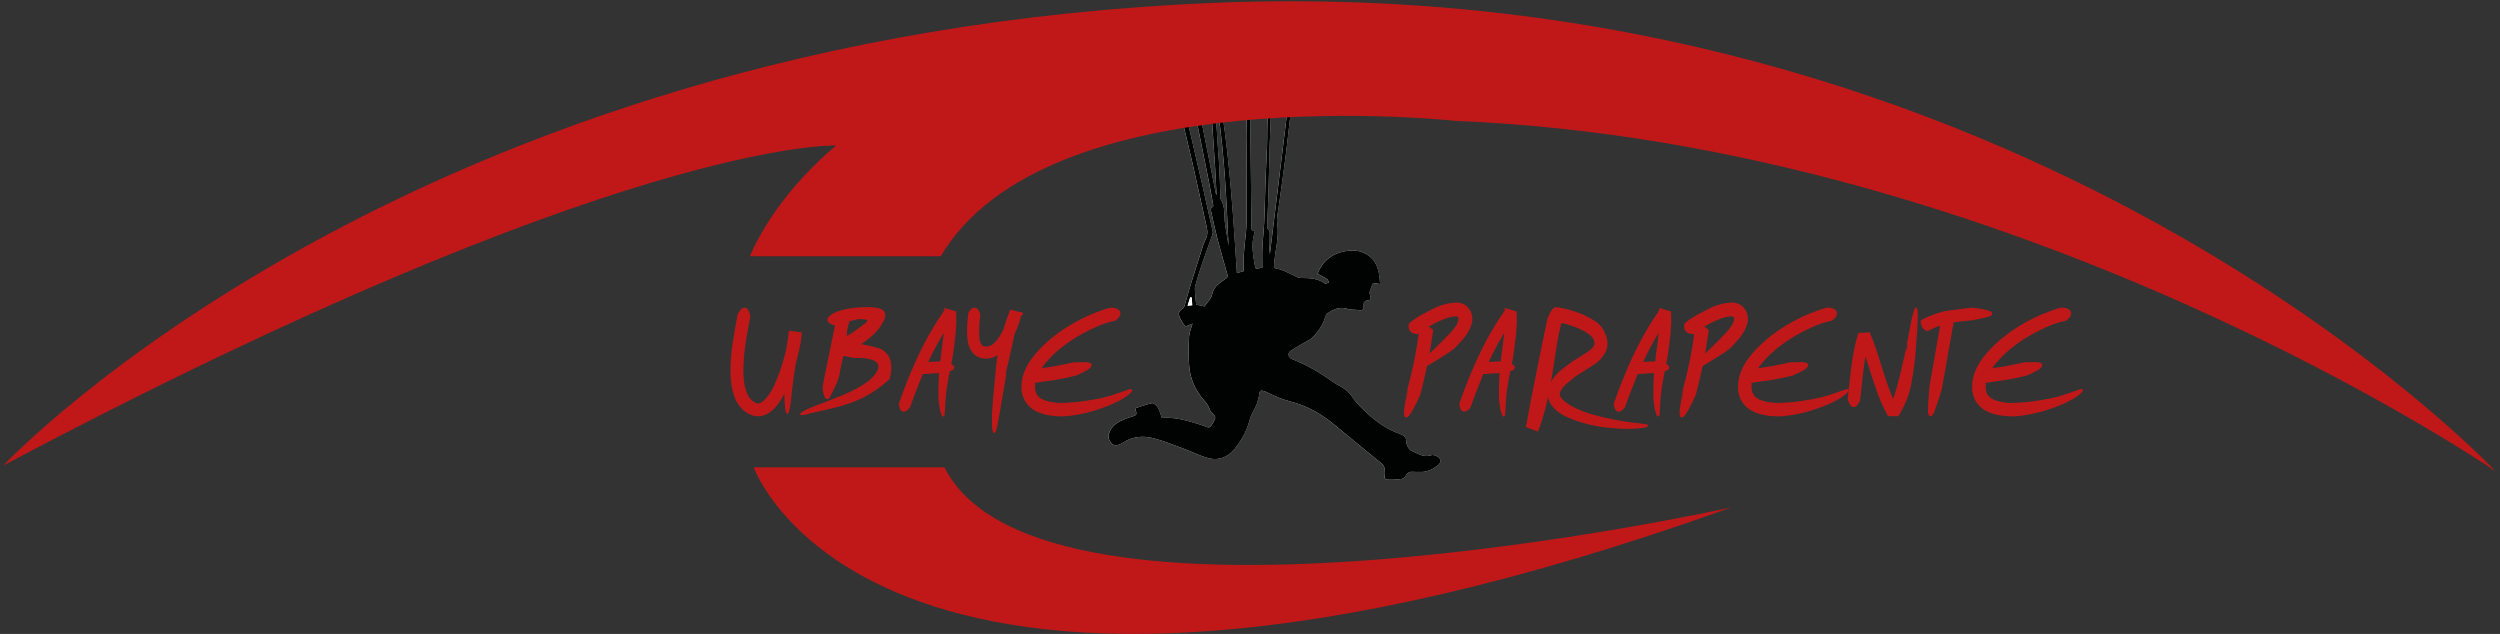 <?xml version="1.0" encoding="utf-8"?>
<!-- Generator: Adobe Illustrator 16.0.0, SVG Export Plug-In . SVG Version: 6.00 Build 0)  -->
<!DOCTYPE svg PUBLIC "-//W3C//DTD SVG 1.1//EN" "http://www.w3.org/Graphics/SVG/1.1/DTD/svg11.dtd">
<svg version="1.1" id="Calque_1" xmlns="http://www.w3.org/2000/svg" xmlns:xlink="http://www.w3.org/1999/xlink" x="0px" y="0px"
	 width="793.7px" height="201.26px" viewBox="0 0 793.7 201.26" enable-background="new 0 0 793.7 201.26" xml:space="preserve">
<rect x="0" y="0" width="793.7" height="201.26" fill="#333333" stroke="none"/>
<g>
	<path fill="#C01818" d="M299.841,148.371h-60.562c0,0,38.843,110.005,310.391,12.717
		C549.669,161.088,330.676,209.708,299.841,148.371z"/>
	<g>
		<g id="envol_9_">
			<g>
				<path fill="#FFFFFF" d="M351.915,139.117c0.987,2.521,2.317,2.869,4.685,1.353c2.901-1.86,6.179-2.187,9.382-1.39
					c3.333,0.832,6.542,2.177,9.778,3.371c2.398,0.888,4.706,2.041,7.137,2.812c3.594,1.141,6.677,0.161,9.093-2.779
					c1.833-2.231,3.253-4.697,4.213-7.423c0.467-1.321,0.714-2.769,1.41-3.952c1.168-1.983,1.955-4.054,2.225-6.315
					c0.093-0.781,0.517-0.856,1.076-0.714c0.543,0.137,1.08,0.343,1.579,0.598c2.317,1.188,4.698,2.166,7.237,2.816
					c5.325,1.365,9.965,4.043,14.167,7.566c4.709,3.948,9.479,7.825,14.254,11.696c0.861,0.699,1.565,1.354,1.36,2.595
					c-0.093,0.553-0.036,1.135-0.007,1.7c0.04,0.784,0.339,1.294,1.269,1.224c0.807-0.061,1.636,0.082,2.428-0.039
					c1.072-0.166,2.421,0.073,3.023-1.106c0.6-1.175,1.436-1.464,2.627-1.319c0.64,0.077,1.297-0.003,1.944,0.028
					c2.179,0.104,4.003-0.792,5.66-2.065c1.199-0.922,1.096-2.224-0.244-2.922c-0.539-0.281-1.333-0.521-1.844-0.332
					c-2.417,0.906-4.305-0.633-6.271-1.397c-0.816-0.318-1.622-1.83-1.624-2.802c-0.002-1.424-0.702-2.065-1.7-2.42
					c-4.169-1.477-7.746-3.877-10.926-6.877c-1.616-1.524-3.315-3.074-4.49-4.921c-1-1.573-2.252-2.575-3.775-3.426
					c-0.773-0.432-1.577-0.83-2.294-1.346c-4.058-2.926-8.32-5.469-13.005-7.273c-1.382-0.533-1.65-1.882-0.427-2.729
					c1.669-1.154,3.487-2.092,5.242-3.12c0.376-0.222,0.807-0.382,1.121-0.669c2.148-1.973,3.795-4.273,4.579-7.133
					c0.089-0.324,0.317-0.682,0.59-0.871c1.506-1.059,3.117-1.905,5.031-1.754c0.771,0.061,1.52,0.381,2.291,0.487
					c0.835,0.114,1.7,0.03,2.524,0.184c1.193,0.223,1.778-0.15,1.676-1.423c-0.084-1.044,0.361-1.543,1.291-1.645
					c1.134-0.125,1.005-0.773,0.788-1.553c-0.111-0.403-0.268-0.877-0.156-1.245c0.281-0.931,0.702-1.82,1.079-2.755
					c0.598,0.089,1.328,0.199,2.23,0.334c-0.123-1.19-0.149-2.282-0.362-3.335c-0.439-2.176-1.274-4.169-3.124-5.568
					c-2.72-2.057-5.771-2.039-8.853-1.225c-3.66,0.967-6.14,3.321-7.53,6.898c1.104,0.587,2.128,1.067,3.071,1.674
					c0.287,0.185,0.348,0.719,0.513,1.093c-0.414,0.117-1.001,0.471-1.216,0.314c-2.233-1.625-4.782-1.774-7.389-1.758
					c-0.431,0.003-0.903-0.021-1.283-0.195c-1.326-0.605-2.604-1.321-3.934-1.918c-0.761-0.341-1.574-0.688-2.389-0.758
					c-1.057-0.089-1.195-0.522-1.141-1.472c0.25-4.3,1.642-8.487,0.992-12.896c-0.264-1.783,0.237-3.693,0.482-5.534
					c0.675-5.073,1.441-10.133,2.09-15.208c0.612-4.795,1.12-9.604,1.68-14.454c-0.182-0.097-0.347-0.219-0.531-0.275
					c-0.174-0.053-0.368-0.036-0.551-0.049c-1.846,15.123-3.682,30.166-5.517,45.209c-0.271-2.245-0.271-4.452-0.27-6.658
					c0-0.361,0.157-0.935-0.007-1.047c-0.818-0.562-0.557-1.353-0.534-2.062c0.102-3.348,0.27-6.694,0.37-10.042
					c0.152-5.165,0.252-10.331,0.409-15.496c0.096-3.074,0.271-6.145,0.37-9.219c0.012-0.319-0.247-0.646-0.381-0.97
					c-0.201,0.285-0.554,0.558-0.577,0.857c-0.118,1.483-0.173,2.973-0.205,4.46c-0.041,1.9,0.003,3.802-0.066,5.701
					c-0.128,3.491-0.343,6.979-0.468,10.471c-0.163,4.515-0.228,9.035-0.422,13.548c-0.122,2.832-0.466,5.654-0.601,8.486
					c-0.099,2.087-0.019,4.183-0.019,6.233c-0.868,0.167-1.413,0.272-1.996,0.385c-0.13-0.308-0.293-0.555-0.338-0.822
					c-0.58-3.417-1.256-6.833-0.246-10.294c0.084-0.286-0.024-0.905-0.12-0.921c-0.808-0.139-0.732-0.716-0.738-1.274
					c-0.07-5.896-0.142-11.793-0.21-17.69c-0.066-5.704-0.124-11.408-0.196-17.112c-0.012-0.902-0.082-1.804-0.125-2.706
					c-0.169-0.041-0.339-0.081-0.509-0.121c-0.187,0.431-0.533,0.861-0.533,1.292c0.001,2.595,0.126,5.19,0.125,7.786
					c-0.001,3.454-0.097,6.908-0.121,10.363c-0.021,3.058,0.004,6.116,0.008,9.174c0.003,2.544,0.021,5.088-0.001,7.632
					c-0.01,1.005-0.089,2.011-0.183,3.012c-0.224,2.391-0.538,4.774-0.693,7.169c-0.11,1.697-0.021,3.407-0.021,5.252
					c-0.48,0.13-1.223,0.333-2.175,0.592c-1.097-17.218-2.178-34.254-4.71-51.24c-0.359,0.02-0.743,0.042-1.29,0.073
					c2.123,14.149,2.695,28.302,3.339,42.451c-0.375-2.162-0.666-4.335-1.042-6.495c-0.48-2.757,0.18-5.719-1.461-8.271
					c-0.04-0.062-0.031-0.158-0.034-0.239c-0.069-1.811-0.131-3.622-0.205-5.432c-0.074-1.815-0.134-3.632-0.246-5.445
					c-0.148-2.415-0.352-4.825-0.513-7.239c-0.203-3.043-0.388-6.087-0.579-9.112c-1.23-0.146-1.616,0.322-1.289,1.403
					c0.069,0.229,0.083,0.479,0.101,0.72c0.342,5.072,0.696,10.144,1.014,15.217c0.182,2.91,0.302,5.824,0.45,8.736
					c-0.045,0.001-0.092,0.002-0.137,0.004c-1.661-8.355-3.323-16.71-4.994-25.112c-0.646,0.03-1.1,0.051-1.504,0.07
					c1.413,7.002,2.804,13.845,4.17,20.692c0.479,2.407,0.907,4.824,1.346,7.24c0.055,0.302,0.128,0.844,0.017,0.895
					c-1.108,0.511-0.621,1.428-0.478,2.114c0.599,2.874,1.241,5.741,1.988,8.579c0.963,3.657,2.052,7.281,3.052,10.93
					c0.083,0.305,0.022,0.853-0.182,1.002c-1.946,1.437-4.142,2.487-4.704,5.326c-0.269,1.35-1.565,2.495-2.395,3.729
					c-0.961-0.208-1.844-0.399-2.646-0.573c-0.131-1.366-0.273-2.604-0.354-3.846c-0.045-0.691-0.129-1.432,0.054-2.079
					c0.688-2.429,1.431-4.846,2.243-7.237c1.021-3.002,2.143-5.971,3.193-8.964c0.127-0.362,0.188-0.804,0.106-1.171
					c-0.998-4.558-2.012-9.112-3.052-13.66c-1.321-5.78-2.667-11.555-4.007-17.33c-0.408-1.756-0.834-3.507-1.279-5.37
					c-0.561,0.188-0.991,0.332-1.471,0.493c1.17,4.886,2.347,9.609,3.426,14.355c1.528,6.721,2.96,13.464,4.49,20.185
					c0.336,1.479,0.271,2.809-0.454,4.162c-0.454,0.846-0.734,1.793-1.031,2.715c-1.154,3.598-2.308,7.198-3.418,10.81
					c-0.757,2.463-1.439,4.949-2.169,7.421c-0.062,0.209-0.173,0.448-0.337,0.576c-1.047,0.815-1.961,1.333-1.086,3.157
					c0.547,1.143,1.087,2.061,1.862,2.725c0.736-0.313,1.393-0.592,2.129-0.904c-0.438,1.566-1.024,2.818-1.093,4.098
					c-0.154,2.852-0.164,5.721-0.022,8.573c0.194,3.905,1.438,7.511,3.878,10.595c1.043,1.319,2.294,2.457,2.753,4.162
					c0.087,0.323,0.402,0.603,0.654,0.86c1.301,1.342,1.309,1.339,0.442,3.031c-0.164,0.322-0.37,0.623-0.555,0.936
					c-0.384,0.652-0.864,0.867-1.622,0.538c-0.88-0.384-1.8-0.687-2.721-0.962c-3.725-1.114-7.453-2.229-11.43-1.889
					c-0.425-1.105-0.741-2.33-1.354-3.382c-0.352-0.604-1.272-1.396-1.783-1.296c-1.825,0.354-3.585,1.051-5.367,1.618
					c0.669,2.104,0.668,2.104-1.356,2.757c-0.42,0.135-0.841,0.268-1.255,0.418c-2.678,0.983-5.096,2.256-5.858,5.342"/>
				<path fill="#010202" d="M351.915,138.144c0.764-3.086,3.181-4.358,5.858-5.342c0.414-0.151,0.835-0.283,1.255-0.418
					c2.025-0.651,2.025-0.651,1.356-2.757c1.782-0.567,3.542-1.266,5.368-1.618c0.509-0.101,1.431,0.69,1.782,1.296
					c0.613,1.053,0.931,2.275,1.354,3.382c3.977-0.34,7.705,0.773,11.43,1.89c0.921,0.274,1.841,0.578,2.721,0.961
					c0.759,0.33,1.238,0.115,1.622-0.538c0.185-0.312,0.391-0.612,0.556-0.936c0.865-1.692,0.857-1.689-0.443-3.03
					c-0.251-0.26-0.566-0.539-0.654-0.861c-0.459-1.705-1.71-2.844-2.753-4.162c-2.439-3.084-3.685-6.69-3.878-10.595
					c-0.142-2.853-0.132-5.723,0.022-8.573c0.068-1.279,0.656-2.531,1.093-4.099c-0.737,0.313-1.393,0.592-2.129,0.904
					c-0.775-0.664-1.314-1.582-1.862-2.724c-0.875-1.824,0.039-2.342,1.086-3.157c0.164-0.128,0.275-0.367,0.337-0.576
					c0.729-2.472,1.412-4.958,2.169-7.421c1.111-3.612,2.264-7.211,3.419-10.81c0.296-0.921,0.576-1.869,1.03-2.715
					c0.726-1.353,0.79-2.683,0.454-4.162c-1.53-6.721-2.962-13.464-4.49-20.185c-1.08-4.746-2.256-9.47-3.426-14.355
					c0.48-0.161,0.91-0.305,1.471-0.493c0.444,1.863,0.871,3.614,1.279,5.37c1.341,5.775,2.687,11.55,4.007,17.33
					c1.04,4.548,2.055,9.103,3.053,13.66c0.081,0.367,0.02,0.81-0.107,1.171c-1.051,2.993-2.171,5.961-3.193,8.964
					c-0.812,2.391-1.556,4.808-2.242,7.237c-0.185,0.647-0.101,1.388-0.055,2.079c0.081,1.242,0.225,2.48,0.354,3.846
					c0.803,0.173,1.685,0.365,2.646,0.573c0.829-1.234,2.126-2.379,2.395-3.729c0.562-2.839,2.757-3.889,4.705-5.326
					c0.204-0.15,0.264-0.698,0.181-1.002c-1-3.648-2.089-7.272-3.052-10.93c-0.748-2.838-1.39-5.706-1.988-8.579
					c-0.143-0.686-0.631-1.603,0.478-2.114c0.111-0.051,0.038-0.593-0.017-0.895c-0.438-2.416-0.866-4.833-1.346-7.24
					c-1.366-6.848-2.756-13.69-4.169-20.692c0.403-0.019,0.856-0.04,1.503-0.07c1.671,8.402,3.333,16.757,4.995,25.112
					c0.045-0.001,0.09-0.002,0.136-0.004c-0.148-2.912-0.269-5.826-0.45-8.736c-0.316-5.074-0.672-10.146-1.014-15.217
					c-0.018-0.242-0.03-0.491-0.101-0.72c-0.328-1.081,0.058-1.549,1.289-1.403c0.191,3.025,0.376,6.069,0.579,9.112
					c0.161,2.414,0.364,4.824,0.514,7.239c0.11,1.813,0.171,3.63,0.245,5.445c0.074,1.811,0.137,3.622,0.205,5.432
					c0.003,0.081-0.006,0.177,0.034,0.239c1.641,2.553,0.981,5.514,1.461,8.271c0.376,2.159,0.667,4.333,1.042,6.495
					c-0.645-14.149-1.217-28.302-3.339-42.451c0.547-0.031,0.931-0.053,1.29-0.073c2.533,16.986,3.614,34.022,4.71,51.24
					c0.952-0.259,1.694-0.461,2.175-0.592c0-1.845-0.089-3.555,0.021-5.252c0.155-2.395,0.47-4.778,0.693-7.169
					c0.095-1.001,0.173-2.007,0.183-3.012c0.022-2.544,0.004-5.088,0.001-7.632c-0.004-3.058-0.027-6.116-0.007-9.174
					c0.022-3.455,0.119-6.909,0.121-10.363c0.001-2.595-0.124-5.19-0.125-7.786c0-0.431,0.346-0.861,0.532-1.292
					c0.17,0.041,0.339,0.081,0.51,0.121c0.043,0.902,0.113,1.804,0.125,2.706c0.071,5.704,0.129,11.408,0.195,17.112
					c0.068,5.897,0.141,11.793,0.21,17.69c0.006,0.558-0.067,1.136,0.738,1.274c0.096,0.016,0.204,0.636,0.12,0.921
					c-1.009,3.461-0.334,6.876,0.246,10.294c0.045,0.267,0.208,0.514,0.338,0.822c0.583-0.112,1.128-0.217,1.996-0.385
					c0-2.05-0.08-4.146,0.019-6.233c0.136-2.832,0.479-5.654,0.601-8.486c0.194-4.514,0.259-9.033,0.422-13.548
					c0.125-3.491,0.34-6.979,0.468-10.471c0.07-1.897,0.026-3.801,0.067-5.701c0.031-1.488,0.087-2.978,0.205-4.46
					c0.022-0.299,0.376-0.572,0.576-0.857c0.135,0.323,0.393,0.651,0.382,0.97c-0.101,3.074-0.275,6.145-0.37,9.219
					c-0.158,5.165-0.257,10.331-0.41,15.496c-0.102,3.348-0.27,6.694-0.37,10.042c-0.021,0.708-0.284,1.5,0.534,2.062
					c0.164,0.113,0.007,0.687,0.007,1.047c-0.002,2.206-0.001,4.413,0.27,6.658c1.835-15.043,3.672-30.086,5.517-45.209
					c0.183,0.014,0.377-0.003,0.551,0.049c0.186,0.057,0.351,0.179,0.531,0.275c-0.56,4.85-1.066,9.658-1.68,14.454
					c-0.647,5.075-1.415,10.136-2.09,15.208c-0.245,1.84-0.746,3.75-0.482,5.534c0.648,4.41-0.742,8.597-0.992,12.896
					c-0.055,0.95,0.084,1.383,1.141,1.472c0.813,0.068,1.628,0.417,2.39,0.758c1.33,0.598,2.605,1.312,3.933,1.918
					c0.38,0.173,0.854,0.198,1.283,0.195c2.605-0.016,5.155,0.134,7.389,1.758c0.215,0.157,0.802-0.197,1.216-0.314
					c-0.165-0.374-0.226-0.908-0.513-1.093c-0.943-0.606-1.969-1.087-3.071-1.674c1.393-3.578,3.87-5.931,7.53-6.898
					c3.08-0.814,6.133-0.833,8.853,1.225c1.85,1.399,2.685,3.392,3.124,5.568c0.214,1.053,0.239,2.145,0.362,3.335
					c-0.902-0.135-1.634-0.245-2.229-0.334c-0.377,0.936-0.799,1.824-1.079,2.755c-0.111,0.367,0.044,0.841,0.155,1.245
					c0.218,0.78,0.346,1.429-0.787,1.553c-0.931,0.102-1.375,0.601-1.291,1.645c0.103,1.272-0.482,1.646-1.677,1.424
					c-0.823-0.154-1.689-0.07-2.524-0.185c-0.771-0.105-1.521-0.426-2.291-0.487c-1.914-0.151-3.525,0.697-5.031,1.753
					c-0.271,0.19-0.501,0.547-0.59,0.871c-0.784,2.86-2.43,5.162-4.579,7.133c-0.314,0.289-0.745,0.449-1.121,0.67
					c-1.755,1.029-3.573,1.966-5.242,3.119c-1.225,0.848-0.955,2.196,0.428,2.729c4.684,1.806,8.946,4.349,13.005,7.272
					c0.716,0.517,1.52,0.914,2.294,1.347c1.522,0.852,2.774,1.854,3.774,3.426c1.175,1.848,2.874,3.396,4.49,4.921
					c3.18,3,6.757,5.4,10.926,6.878c0.998,0.354,1.698,0.995,1.7,2.42c0.002,0.971,0.809,2.481,1.624,2.801
					c1.966,0.766,3.854,2.305,6.271,1.397c0.51-0.19,1.304,0.052,1.843,0.332c1.34,0.698,1.443,2,0.245,2.922
					c-1.658,1.273-3.482,2.171-5.661,2.065c-0.647-0.031-1.306,0.049-1.944-0.028c-1.19-0.146-2.027,0.146-2.627,1.319
					c-0.603,1.181-1.951,0.939-3.022,1.105c-0.793,0.122-1.621-0.021-2.429,0.041c-0.93,0.069-1.228-0.439-1.269-1.225
					c-0.029-0.566-0.085-1.146,0.007-1.7c0.205-1.239-0.499-1.896-1.36-2.595c-4.772-3.871-9.545-7.748-14.254-11.696
					c-4.202-3.522-8.842-6.202-14.167-7.565c-2.539-0.651-4.92-1.631-7.237-2.817c-0.498-0.255-1.035-0.46-1.578-0.599
					c-0.562-0.142-0.984-0.066-1.077,0.715c-0.27,2.263-1.057,4.332-2.225,6.316c-0.695,1.184-0.943,2.629-1.409,3.951
					c-0.961,2.725-2.382,5.19-4.214,7.422c-2.417,2.941-5.5,3.922-9.093,2.78c-2.431-0.771-4.738-1.926-7.137-2.812
					c-3.236-1.195-6.445-2.541-9.778-3.371c-3.203-0.797-6.479-0.473-9.382,1.389c-2.367,1.518-3.697,1.17-4.684-1.354
					C351.915,138.793,351.915,138.468,351.915,138.144z M378.367,94.466c-0.163-0.037-0.325-0.074-0.488-0.111
					c-0.262,0.835-0.522,1.671-0.844,2.7c0.65-0.062,1.021-0.098,1.473-0.142C378.455,96.018,378.411,95.242,378.367,94.466z"/>
				<path fill="#FFFFFF" d="M378.367,94.466c0.044,0.776,0.088,1.552,0.141,2.447c-0.452,0.043-0.822,0.079-1.473,0.142
					c0.321-1.029,0.582-1.864,0.844-2.7C378.041,94.392,378.204,94.429,378.367,94.466z"/>
			</g>
		</g>
	</g>
	<g>
		<path fill="#C01818" stroke="#C01818" stroke-width="0.5" d="M254.293,105.763l-0.034,0.408c-0.046,0.566-0.125,1.247-0.237,2.04
			c-0.362,2.198-0.884,4.522-1.563,6.97l-0.103,0.408c-0.566,3.4-0.952,6.166-1.155,8.296c-0.454,4.828-0.862,7.242-1.225,7.242
			c-0.387,0-0.636-2.358-0.748-7.072c-1.18,2.448-2.447,4.341-3.809,5.68c-0.975,0.95-2.018,1.598-3.128,1.938
			c-0.477,0.158-0.985,0.238-1.529,0.238c-0.907,0-1.745-0.183-2.517-0.545c-2.154-0.998-3.718-2.697-4.691-5.101
			c-0.931-2.334-1.395-5.304-1.395-8.908c0-2.152,0.181-4.611,0.544-7.378c0.838-5.304,1.405-8.636,1.699-9.995
			c0.021-0.137,0.08-0.272,0.171-0.408c0.657-1.11,1.28-1.667,1.869-1.667c0.635,0,1.122,0.737,1.463,2.209
			c0.045,0.16,0.056,0.341,0.033,0.545c-0.183,0.951-0.362,1.904-0.544,2.855c-0.453,2.357-0.839,4.704-1.155,7.038
			c-0.318,2.539-0.477,4.839-0.477,6.902c0,0.952,0.033,1.881,0.103,2.788c0.136,1.904,0.521,3.536,1.155,4.896
			c0.726,1.608,1.712,2.617,2.958,3.025c0.204,0.113,0.431,0.17,0.681,0.17c0.86,0,1.824-0.635,2.89-1.904
			c0.906-1.064,1.712-2.357,2.414-3.875c1.292-2.743,2.368-5.746,3.229-9.01c0.453-1.654,0.715-2.731,0.782-3.229l0.714-4.761
			v-0.034l-0.271-0.068l0.271,0.068l0.067-0.271L254.293,105.763z"/>
		<path fill="#C01818" stroke="#C01818" stroke-width="0.5" d="M267.484,98.657c0.498-0.137,1.054-0.261,1.666-0.375
			c0.34-0.068,0.51,0.091,0.51,0.476c0,0.159-0.046,0.499-0.136,1.02c-0.091,0.522-0.125,0.896-0.104,1.123
			c0.046,0.611,0.046,1.053,0,1.325c-0.431,1.134-0.68,2.153-0.748,3.06c-0.066,0.681-0.078,1.146-0.032,1.395
			c0.045,0.204,0.146,0.271,0.306,0.204c1.314-0.657,3.275-2.006,5.882-4.046c0.544-0.43,0.816-0.782,0.816-1.055
			c0-0.476-0.76-0.713-2.278-0.713c-0.361,0-0.714,0-1.054,0c-3.062,0.906-4.59,0.816-4.59-0.27c0-0.628,0.476-1.47,1.428-2.524
			c2.198-0.359,4.261-0.539,6.188-0.539c1.064,0,2.007,0.068,2.821,0.204c1.77,0.272,2.652,0.986,2.652,2.142
			c0,0.635-0.238,1.314-0.714,2.04c-0.862,1.791-2.369,3.547-4.522,5.271c-0.905,0.726-1.893,1.416-2.958,2.073
			c0.976,0,3.095,0.442,6.358,1.326c2.493,0.952,3.739,2.924,3.739,5.916c0,1.179-0.183,2.356-0.544,3.536
			c-2.767,2.562-5.836,4.636-9.214,6.222c-2.472,1.134-5.315,2.085-8.535,2.855c-2.267,0.521-4.521,1.043-6.766,1.563
			c-1.632,0.454-2.675,0.681-3.128,0.681c-0.159,0-0.238-0.022-0.238-0.067c0-0.138,0.262-0.341,0.782-0.612
			c0.589-0.477,2.652-1.372,6.188-2.686c4.261-1.61,7.434-2.926,9.52-3.944c3.604-1.79,6.053-3.581,7.345-5.372
			c0.656-0.929,0.985-1.745,0.985-2.448c0-2.176-2.743-3.195-8.228-3.06l-3.3-0.714c-0.814,3.354-1.224,5.27-1.224,5.746
			c0,0.295-0.113,0.76-0.34,1.394c-0.295,0.839-0.465,1.349-0.51,1.53c-0.795,1.746-1.496,3.185-2.108,4.317
			c-0.272,0.635-0.556,0.918-0.85,0.851c-0.387-0.113-0.748-0.976-1.09-2.584c-0.157-0.68,0.283-3.332,1.326-7.956l2.584-12.75
			c-1.632-0.499-2.446-1.054-2.446-1.666c0-0.544,0.61-1.167,1.836-1.87C265.354,99.315,266.262,98.975,267.484,98.657z"/>
		<path fill="#C01818" stroke="#C01818" stroke-width="0.5" d="M303.082,106.477c-0.476,3.944-0.805,6.403-0.984,7.378
			c-0.137,0.612-0.262,1.225-0.374,1.836c0.68,0.363,1.02,0.68,1.02,0.952c0,0.341-0.329,0.636-0.985,0.884
			c0.021,0.023-0.124,0.08-0.441,0.17c-0.771,3.877-1.225,6.812-1.36,8.807c-0.066,1.405-0.146,2.821-0.237,4.25
			c-0.045,0.838-0.124,1.258-0.237,1.258c-0.046,0-0.091-0.022-0.137-0.067c-0.203-0.25-0.419-0.873-0.646-1.869
			c-0.271-1.181-0.441-2.426-0.51-3.74c0-0.998,0-1.983,0-2.958c0.045-2.268,0.124-4,0.237-5.202
			c-1.314,0.067-3.195,0.183-5.645,0.34c-2.199,5.508-3.559,9.055-4.08,10.643c-0.046,0.09-0.102,0.182-0.17,0.271
			c-0.59,0.68-1.134,1.02-1.632,1.02c-0.635,0-1.054-0.635-1.258-1.903c-0.046-0.158-0.046-0.295,0-0.408
			c3.037-8.706,6.301-16.107,9.792-22.208c1.45-2.539,2.878-4.795,4.283-6.769c-0.157-0.067-0.246-0.102-0.27-0.102l0.268,0.084
			l0.683-0.926c-0.363-0.113-0.578-0.181-0.646-0.204c1.2,0.363,2.38,0.714,3.535,1.054l0.068,1.769
			C303.399,102.42,303.31,104.301,303.082,106.477z M300.022,104.538c-2.018,3.197-3.933,6.744-5.746,10.643
			c2.085-0.136,3.581-0.215,4.488-0.238c0.136-1.201,0.215-1.949,0.237-2.244C299.614,108.075,299.954,105.354,300.022,104.538z"/>
		<path fill="#C01818" stroke="#C01818" stroke-width="0.5" d="M324.026,99.71c-0.021,0.045-0.034,0.078-0.034,0.102l0.644,0.184
			l-0.644-0.184c-0.316,1.791-1.009,3.797-2.073,6.018l-1.837,8.332c-0.046-0.022-1.075,5.894-3.095,17.749
			c-0.589,3.535-1.042,5.305-1.358,5.305c-0.363,0-0.511-1.882-0.442-5.645c0.091-1.52,0.192-3.037,0.307-4.557
			c0.249-2.992,0.532-6.028,0.851-9.112c0.34-3.285,0.544-4.93,0.611-4.93l0.137-0.748c-1.18,0.839-2.38,1.292-3.604,1.36
			c-0.951,0.067-1.836-0.068-2.65-0.408c-0.931-0.386-1.655-0.986-2.177-1.802c-0.771-1.18-1.202-2.539-1.292-4.08
			c-0.067-0.793-0.103-1.586-0.103-2.381c0-1.291,0.079-2.572,0.238-3.842c0.112-0.974,0.17-1.49,0.17-1.547
			c0-0.056,0.034-0.141,0.102-0.255c0.499-0.906,1.031-1.36,1.599-1.36c0.566,0,1.064,0.5,1.496,1.496
			c0.067,0.159,0.103,0.295,0.103,0.408c0,0.023-0.058,0.557-0.17,1.598c-0.136,1.315-0.204,2.562-0.204,3.74
			c0,0.658,0.021,1.293,0.067,1.904c0.067,1.066,0.316,1.904,0.748,2.516c0.158,0.205,0.396,0.387,0.715,0.545
			c0.407,0.136,0.838,0.192,1.292,0.17c1.836-0.158,3.638-2.041,5.405-5.645c0.477-1.723,1.133-3.672,1.973-5.848l0.066-0.204
			l3.91,0.985l-0.714-0.203L324.026,99.71z"/>
		<path fill="#C01818" stroke="#C01818" stroke-width="0.5" d="M357.312,124.293c0.974-0.362,1.552-0.544,1.733-0.544
			c0.157,0,0.203,0.079,0.137,0.237c-0.114,0.34-0.669,0.875-1.666,1.599c-1.089,0.77-2.335,1.483-3.74,2.143
			c-0.681,0.271-1.349,0.556-2.006,0.851c-1.791,0.701-3.502,1.291-5.135,1.768c-2.697,0.771-5.405,1.28-8.126,1.53
			c-0.636,0.067-1.439,0.079-2.414,0.034c-2.562-0.092-4.737-0.533-6.527-1.326c-1.655-0.727-2.936-1.814-3.842-3.264
			c-0.794-1.315-1.19-2.822-1.19-4.522c0-3.514,1.554-7.049,4.658-10.607c2.812-3.197,6.233-6.029,10.269-8.5
			c2.97-1.837,6.062-3.344,9.281-4.522c2.538-0.952,3.979-1.371,4.318-1.258c0.112-0.022,0.26-0.011,0.441,0.034
			c1.313,0.25,1.973,0.782,1.973,1.598c0,0.589-0.432,1.213-1.292,1.869c-0.137,0.115-0.262,0.193-0.374,0.238
			c-1.973,0.295-4.568,1.225-7.786,2.788c-5.962,2.901-10.688,6.403-14.179,10.507c-0.611,0.726-1.179,1.496-1.699,2.312
			c1.269-0.181,2.73-0.408,4.386-0.681c3.173-0.588,5.281-1.02,6.324-1.291c1.473-0.045,2.697-0.068,3.672-0.068
			c1.201,0.023,1.802,0.25,1.802,0.68c0,0.363-0.396,0.816-1.189,1.36c-1.11,0.59-2.289,1.167-3.535,1.733
			c-2.312,0.567-4.488,1.021-6.528,1.36c-3.287,0.499-5.484,0.816-6.596,0.952c-0.068,0.023-0.114,0.454-0.137,1.292
			c-0.091,2.38,0.997,3.955,3.265,4.727c1.632,0.566,3.377,0.851,5.235,0.851c1.404,0,2.143-0.034,2.21-0.103
			c0.794-0.047,1.575-0.092,2.347-0.137c1.836-0.182,3.683-0.441,5.542-0.781c2.425-0.408,4.51-0.896,6.256-1.463
			C354.219,125.347,355.59,124.883,357.312,124.293z"/>
		<path fill="#C01818" stroke="#C01818" stroke-width="0.5" d="M465.615,97.497c0.336,0.36,0.563,0.636,0.685,0.828
			c0.6,0.84,0.899,1.836,0.899,2.988c0,0.36-0.036,0.696-0.107,1.009c-0.359,1.584-1.225,3.239-2.593,4.967
			c-1.752,1.969-2.88,3.145-3.384,3.529c0.023,0.047-1.2,0.852-3.672,2.411c-2.473,1.56-3.996,2.484-4.572,2.772
			c-1.057,4.656-1.788,7.728-2.195,9.216c-0.841,1.943-1.691,3.659-2.557,5.146c-0.769,1.297-1.332,1.945-1.691,1.945
			c-0.288,0-0.433-0.421-0.433-1.261c0-0.384,0.036-0.853,0.108-1.403c0.144-0.937,0.287-1.861,0.432-2.771
			c0.336-1.969,0.491-2.952,0.469-2.952c0.911-3.385,1.668-6.57,2.269-9.559c0.6-2.987,1.104-6.029,1.512-9.125
			c-0.408,0.312-0.647,0.498-0.72,0.558s-0.145,0.078-0.217,0.054c-0.84-0.191-1.355-0.348-1.548-0.468
			c-0.672-0.433-0.948-1.188-0.828-2.269c0-0.119,0.036-0.216,0.107-0.287c1.104-0.959,2.532-1.92,4.284-2.881
			c2.304-1.224,3.792-1.979,4.464-2.268c1.992-0.84,4.021-1.296,6.084-1.368c0.647-0.024,1.345,0.132,2.088,0.468
			C464.812,96.873,465.184,97.114,465.615,97.497z M463.06,100.448c-0.12-0.144-0.42-0.238-0.899-0.287
			c-2.353,0.121-5.46,1.355-9.323,3.707c0.6,0.072,1.188,0.36,1.764,0.865c0.072,0.071,0.12,0.131,0.145,0.18
			c-0.432,2.736-0.853,5.424-1.26,8.063c3.601-3.479,5.363-5.231,5.292-5.256c1.151-1.08,2.124-2.11,2.916-3.096
			c0.983-1.248,1.523-2.304,1.62-3.168C463.358,101.073,463.275,100.737,463.06,100.448z"/>
		<path fill="#C01818" stroke="#C01818" stroke-width="0.5" d="M481.028,106.477c-0.476,3.944-0.805,6.403-0.984,7.378
			c-0.138,0.612-0.263,1.225-0.374,1.836c0.68,0.363,1.02,0.68,1.02,0.952c0,0.341-0.329,0.636-0.986,0.884
			c0.022,0.023-0.124,0.08-0.44,0.17c-0.771,3.877-1.226,6.812-1.36,8.807c-0.066,1.405-0.146,2.821-0.238,4.25
			c-0.045,0.838-0.124,1.258-0.236,1.258c-0.046,0-0.091-0.022-0.138-0.067c-0.202-0.25-0.419-0.873-0.646-1.869
			c-0.272-1.181-0.442-2.426-0.51-3.74c0-0.998,0-1.983,0-2.958c0.045-2.268,0.124-4,0.236-5.202
			c-1.313,0.067-3.194,0.183-5.644,0.34c-2.199,5.508-3.559,9.055-4.08,10.643c-0.046,0.09-0.102,0.182-0.17,0.271
			c-0.59,0.68-1.134,1.02-1.632,1.02c-0.635,0-1.054-0.635-1.258-1.903c-0.046-0.158-0.046-0.295,0-0.408
			c3.036-8.706,6.301-16.107,9.792-22.208c1.449-2.539,2.878-4.795,4.282-6.769c-0.156-0.067-0.245-0.102-0.269-0.102l0.267,0.084
			l0.684-0.926c-0.363-0.113-0.578-0.181-0.646-0.204c1.201,0.363,2.38,0.714,3.536,1.054l0.068,1.769
			C481.347,102.42,481.256,104.301,481.028,106.477z M477.97,104.538c-2.019,3.197-3.934,6.744-5.746,10.643
			c2.085-0.136,3.581-0.215,4.488-0.238c0.136-1.201,0.215-1.949,0.236-2.244C477.562,108.075,477.9,105.354,477.97,104.538z"/>
		<path fill="#C01818" stroke="#C01818" stroke-width="0.5" d="M520.3,135.751c-1.271,0.112-2.38,0.17-3.332,0.17
			c-1.836,0-3.706-0.103-5.609-0.308c-0.93-0.045-2.199-0.203-3.809-0.476c-3.445-0.589-6.585-1.495-9.418-2.72
			c-2.131-0.885-3.785-2.029-4.965-3.434c-0.884-1.021-1.383-2.177-1.495-3.47c-0.113-1.269,0.091-2.425,0.611-3.468
			c0.726-1.382,1.53-2.517,2.414-3.399c0.681-0.703,1.031-1.031,1.055-0.986c1.2-0.907,2.38-1.791,3.535-2.652
			c1.745-1.109,3.105-1.96,4.08-2.55c2.062-1.292,3.095-2.368,3.095-3.23c0.182-1.722-1.235-3.309-4.25-4.76
			c-1.949-0.952-4.172-1.7-6.664-2.244c-0.566,2.04-1.077,4.433-1.53,7.175c-0.182,0.975-0.556,3.399-1.122,7.275
			c-1.246,8.317-2.787,14.881-4.623,19.687l-0.137,0.34c-2.244-0.838-3.479-1.303-3.706-1.394c0.204,0.067,0.408,0.136,0.612,0.203
			c-0.068-0.022-0.171-0.058-0.307-0.103l0.103-0.477c-0.159-0.068-0.25-0.102-0.271-0.102c0.09,0.021,0.181,0.057,0.271,0.102
			l0.68-3.74c0.362-1.972,0.635-3.444,0.815-4.42c2.244-11.265,3.955-19.708,5.135-25.329c0.045-0.205,0.125-0.431,0.237-0.681
			c0.861-1.972,1.599-2.958,2.21-2.958c0.137,0,0.262,0.057,0.374,0.17c0.249-0.159,0.396-0.26,0.442-0.306l-0.341,0.238v0.034
			c0.021-0.022,0.079-0.068,0.17-0.136l0.271,0.068c4.329,0.748,8.104,2.154,11.322,4.216c1.519,0.976,2.584,2.256,3.195,3.842
			c0.499,0.931,0.748,1.983,0.748,3.162c0,0.998-0.192,1.849-0.577,2.55c-0.748,1.383-1.678,2.506-2.788,3.366
			c-0.885,0.59-1.78,1.168-2.687,1.733c-1.858,1.203-3.186,2.052-3.979,2.551c-1.746,1.383-2.777,2.232-3.095,2.55
			c-0.611,0.544-1.104,1.122-1.479,1.734c-0.374,0.611-0.562,1.121-0.562,1.529c0,0.726,0.477,1.495,1.429,2.312
			c2.833,2.516,8.035,4.499,15.605,5.95c2.97,0.589,5.803,1.021,8.5,1.291c1.699,0.203,2.55,0.341,2.55,0.408
			C523.02,135.365,522.112,135.593,520.3,135.751z"/>
		<path fill="#C01818" stroke="#C01818" stroke-width="0.5" d="M530.057,106.477c-0.477,3.944-0.805,6.403-0.985,7.378
			c-0.137,0.612-0.262,1.225-0.374,1.836c0.681,0.363,1.021,0.68,1.021,0.952c0,0.341-0.329,0.636-0.986,0.884
			c0.022,0.023-0.124,0.08-0.441,0.17c-0.771,3.877-1.225,6.812-1.359,8.807c-0.067,1.405-0.147,2.821-0.238,4.25
			c-0.045,0.838-0.124,1.258-0.236,1.258c-0.047,0-0.092-0.022-0.138-0.067c-0.203-0.25-0.419-0.873-0.646-1.869
			c-0.272-1.181-0.442-2.426-0.511-3.74c0-0.998,0-1.983,0-2.958c0.046-2.268,0.124-4,0.237-5.202
			c-1.313,0.067-3.195,0.183-5.644,0.34c-2.199,5.508-3.56,9.055-4.08,10.643c-0.046,0.09-0.103,0.182-0.17,0.271
			c-0.591,0.68-1.134,1.02-1.632,1.02c-0.636,0-1.055-0.635-1.259-1.903c-0.046-0.158-0.046-0.295,0-0.408
			c3.037-8.706,6.302-16.107,9.792-22.208c1.45-2.539,2.878-4.795,4.283-6.769c-0.157-0.067-0.246-0.102-0.269-0.102l0.267,0.084
			l0.684-0.926c-0.363-0.113-0.578-0.181-0.646-0.204c1.201,0.363,2.38,0.714,3.536,1.054l0.067,1.769
			C530.373,102.42,530.282,104.301,530.057,106.477z M526.996,104.538c-2.018,3.197-3.933,6.744-5.745,10.643
			c2.085-0.136,3.58-0.215,4.487-0.238c0.136-1.201,0.215-1.949,0.237-2.244C526.589,108.075,526.929,105.354,526.996,104.538z"/>
		<path fill="#C01818" stroke="#C01818" stroke-width="0.5" d="M553.104,97.497c0.336,0.36,0.563,0.636,0.684,0.828
			c0.601,0.84,0.9,1.836,0.9,2.988c0,0.36-0.036,0.696-0.108,1.009c-0.358,1.584-1.224,3.239-2.592,4.967
			c-1.752,1.969-2.88,3.145-3.384,3.529c0.023,0.047-1.2,0.852-3.672,2.411c-2.473,1.56-3.996,2.484-4.572,2.772
			c-1.057,4.656-1.788,7.728-2.195,9.216c-0.841,1.943-1.691,3.659-2.557,5.146c-0.769,1.297-1.332,1.945-1.691,1.945
			c-0.288,0-0.433-0.421-0.433-1.261c0-0.384,0.036-0.853,0.108-1.403c0.144-0.937,0.287-1.861,0.432-2.771
			c0.336-1.969,0.491-2.952,0.468-2.952c0.912-3.385,1.668-6.57,2.27-9.559c0.6-2.987,1.104-6.029,1.512-9.125
			c-0.408,0.312-0.647,0.498-0.72,0.558s-0.146,0.078-0.217,0.054c-0.841-0.191-1.355-0.348-1.548-0.468
			c-0.673-0.433-0.948-1.188-0.828-2.269c0-0.119,0.036-0.216,0.107-0.287c1.104-0.959,2.532-1.92,4.284-2.881
			c2.304-1.224,3.792-1.979,4.464-2.268c1.992-0.84,4.021-1.296,6.084-1.368c0.647-0.024,1.344,0.132,2.088,0.468
			C552.299,96.873,552.671,97.114,553.104,97.497z M550.547,100.448c-0.12-0.144-0.42-0.238-0.899-0.287
			c-2.353,0.121-5.46,1.355-9.324,3.707c0.601,0.072,1.188,0.36,1.765,0.865c0.071,0.071,0.12,0.131,0.145,0.18
			c-0.432,2.736-0.853,5.424-1.26,8.063c3.6-3.479,5.363-5.231,5.292-5.256c1.15-1.08,2.124-2.11,2.916-3.096
			c0.982-1.248,1.522-2.304,1.62-3.168C550.847,101.073,550.764,100.737,550.547,100.448z"/>
		<path fill="#C01818" stroke="#C01818" stroke-width="0.5" d="M584.799,124.293c0.974-0.362,1.552-0.544,1.732-0.544
			c0.158,0,0.204,0.079,0.138,0.237c-0.114,0.34-0.67,0.875-1.666,1.599c-1.09,0.77-2.336,1.483-3.74,2.143
			c-0.682,0.271-1.35,0.556-2.006,0.851c-1.791,0.701-3.502,1.291-5.136,1.768c-2.696,0.771-5.404,1.28-8.126,1.53
			c-0.635,0.067-1.438,0.079-2.414,0.034c-2.562-0.092-4.736-0.533-6.526-1.326c-1.655-0.727-2.937-1.814-3.842-3.264
			c-0.794-1.315-1.19-2.822-1.19-4.522c0-3.514,1.553-7.049,4.658-10.607c2.811-3.197,6.232-6.029,10.268-8.5
			c2.971-1.837,6.063-3.344,9.282-4.522c2.538-0.952,3.979-1.371,4.318-1.258c0.111-0.022,0.26-0.011,0.44,0.034
			c1.314,0.25,1.974,0.782,1.974,1.598c0,0.589-0.433,1.213-1.292,1.869c-0.138,0.115-0.263,0.193-0.374,0.238
			c-1.974,0.295-4.568,1.225-7.786,2.788c-5.962,2.901-10.688,6.403-14.18,10.507c-0.61,0.726-1.179,1.496-1.698,2.312
			c1.269-0.181,2.729-0.408,4.386-0.681c3.173-0.588,5.281-1.02,6.324-1.291c1.473-0.045,2.696-0.068,3.672-0.068
			c1.201,0.023,1.802,0.25,1.802,0.68c0,0.363-0.396,0.816-1.19,1.36c-1.109,0.59-2.288,1.167-3.534,1.733
			c-2.312,0.567-4.488,1.021-6.528,1.36c-3.287,0.499-5.485,0.816-6.596,0.952c-0.068,0.023-0.114,0.454-0.138,1.292
			c-0.091,2.38,0.997,3.955,3.266,4.727c1.632,0.566,3.377,0.851,5.234,0.851c1.405,0,2.144-0.034,2.21-0.103
			c0.795-0.047,1.575-0.092,2.348-0.137c1.836-0.182,3.683-0.441,5.542-0.781c2.425-0.408,4.51-0.896,6.256-1.463
			C581.703,125.347,583.074,124.883,584.799,124.293z"/>
		<path fill="#C01818" stroke="#C01818" stroke-width="0.5" d="M608.292,97.909c0.203,0,0.306,0.816,0.306,2.448
			c0,1.18-0.058,2.709-0.17,4.59c-0.183,2.539-0.386,5.203-0.611,7.99c-0.271,2.947-0.692,5.814-1.259,8.602
			c0.091,0.022-0.079,0.851-0.51,2.482c-0.566,2.108-1.429,4.193-2.584,6.255l-0.952,1.633l-2.958-0.067l-0.136-0.271
			c-1.156-2.086-2.177-4.297-3.061-6.632c-1.928-5.666-3.311-9.938-4.147-12.816c-0.363,1.791-0.657,3.648-0.885,5.576
			c-0.544,4.873-0.884,7.956-1.021,9.247c-0.022,0.113-0.067,0.25-0.136,0.408c-0.544,1.088-1.11,1.633-1.7,1.633
			s-1.088-0.646-1.496-1.938c-0.067-0.182-0.103-0.352-0.103-0.51c0.362-3.173,0.715-6.302,1.055-9.384
			c0.477-4.035,1.179-7.594,2.107-10.677l0.17-0.51c1.474-0.09,2.538-0.158,3.196-0.204l0.34,0.748
			c0.906,2.131,2.097,5.609,3.569,10.438c1.405,4.557,2.652,8.001,3.74,10.335c0.748-1.723,1.666-4.917,2.754-9.587
			c0.997-4.261,1.474-6.402,1.429-6.426c0.045,0.023,0.486-2.232,1.325-6.766C607.373,100.108,607.951,97.909,608.292,97.909z"/>
		<path fill="#C01818" stroke="#C01818" stroke-width="0.5" d="M632.262,99.575c0,0.34-0.624,0.668-1.87,0.985
			c-1.383,0.317-2.834,0.612-4.353,0.884c-2.788,0.25-4.795,0.477-6.019,0.681l-3.808,21.521c-0.977,3.127-1.621,5.088-1.938,5.881
			c-0.521,1.588-0.975,2.381-1.359,2.381c-0.498,0-0.681-0.94-0.545-2.821c-0.045-0.138,0.104-2.256,0.442-6.358l3.468-19.72
			c-1.088,0.34-2.119,0.748-3.094,1.225c-0.816,0.385-1.224,0.611-1.224,0.68c-0.023,0.021-0.068,0.012-0.138-0.034
			c-1.179-0.612-1.778-1.53-1.802-2.754c0-0.091,0.012-0.158,0.034-0.204c0.045-0.158,0.884-0.578,2.516-1.258
			c1.904-0.816,3.729-1.395,5.476-1.734c3.037-0.408,5.688-0.748,7.956-1.02c1.632,0.159,3.082,0.391,4.352,0.698
			C631.627,98.911,632.262,99.235,632.262,99.575z"/>
		<path fill="#C01818" stroke="#C01818" stroke-width="0.5" d="M659.121,124.293c0.975-0.362,1.553-0.544,1.733-0.544
			c0.158,0,0.204,0.079,0.137,0.237c-0.113,0.34-0.669,0.875-1.666,1.599c-1.089,0.77-2.335,1.483-3.74,2.143
			c-0.681,0.271-1.349,0.556-2.006,0.851c-1.791,0.701-3.502,1.291-5.135,1.768c-2.697,0.771-5.405,1.28-8.126,1.53
			c-0.635,0.067-1.438,0.079-2.414,0.034c-2.562-0.092-4.737-0.533-6.526-1.326c-1.655-0.727-2.937-1.814-3.843-3.264
			c-0.794-1.315-1.189-2.822-1.189-4.522c0-3.514,1.553-7.049,4.658-10.607c2.811-3.197,6.232-6.029,10.268-8.5
			c2.97-1.837,6.063-3.344,9.282-4.522c2.538-0.952,3.978-1.371,4.317-1.258c0.112-0.022,0.261-0.011,0.441,0.034
			c1.314,0.25,1.973,0.782,1.973,1.598c0,0.589-0.432,1.213-1.292,1.869c-0.137,0.115-0.262,0.193-0.374,0.238
			c-1.973,0.295-4.567,1.225-7.786,2.788c-5.962,2.901-10.688,6.403-14.179,10.507c-0.61,0.726-1.179,1.496-1.699,2.312
			c1.27-0.181,2.73-0.408,4.387-0.681c3.173-0.588,5.28-1.02,6.323-1.291c1.474-0.045,2.697-0.068,3.673-0.068
			c1.2,0.023,1.802,0.25,1.802,0.68c0,0.363-0.396,0.816-1.19,1.36c-1.109,0.59-2.289,1.167-3.535,1.733
			c-2.312,0.567-4.487,1.021-6.527,1.36c-3.287,0.499-5.485,0.816-6.597,0.952c-0.067,0.023-0.113,0.454-0.137,1.292
			c-0.091,2.38,0.997,3.955,3.266,4.727c1.632,0.566,3.377,0.851,5.234,0.851c1.405,0,2.144-0.034,2.21-0.103
			c0.794-0.047,1.575-0.092,2.347-0.137c1.837-0.182,3.684-0.441,5.543-0.781c2.425-0.408,4.51-0.896,6.256-1.463
			C656.026,125.347,657.397,124.883,659.121,124.293z"/>
	</g>
	<path fill="#C01818" d="M1.063,147.781c0,0,127.634-136.473,384.854-146.892C643.138-9.529,792.261,149.595,792.261,149.595
		S640.531,45.543,462.105,38.38c0,0-129.585-14.326-163.447,42.979h-60.562c0,0,6.513-17.582,27.351-35.164
		C265.447,46.195,197.725,43.591,1.063,147.781z"/>
</g>
</svg>
